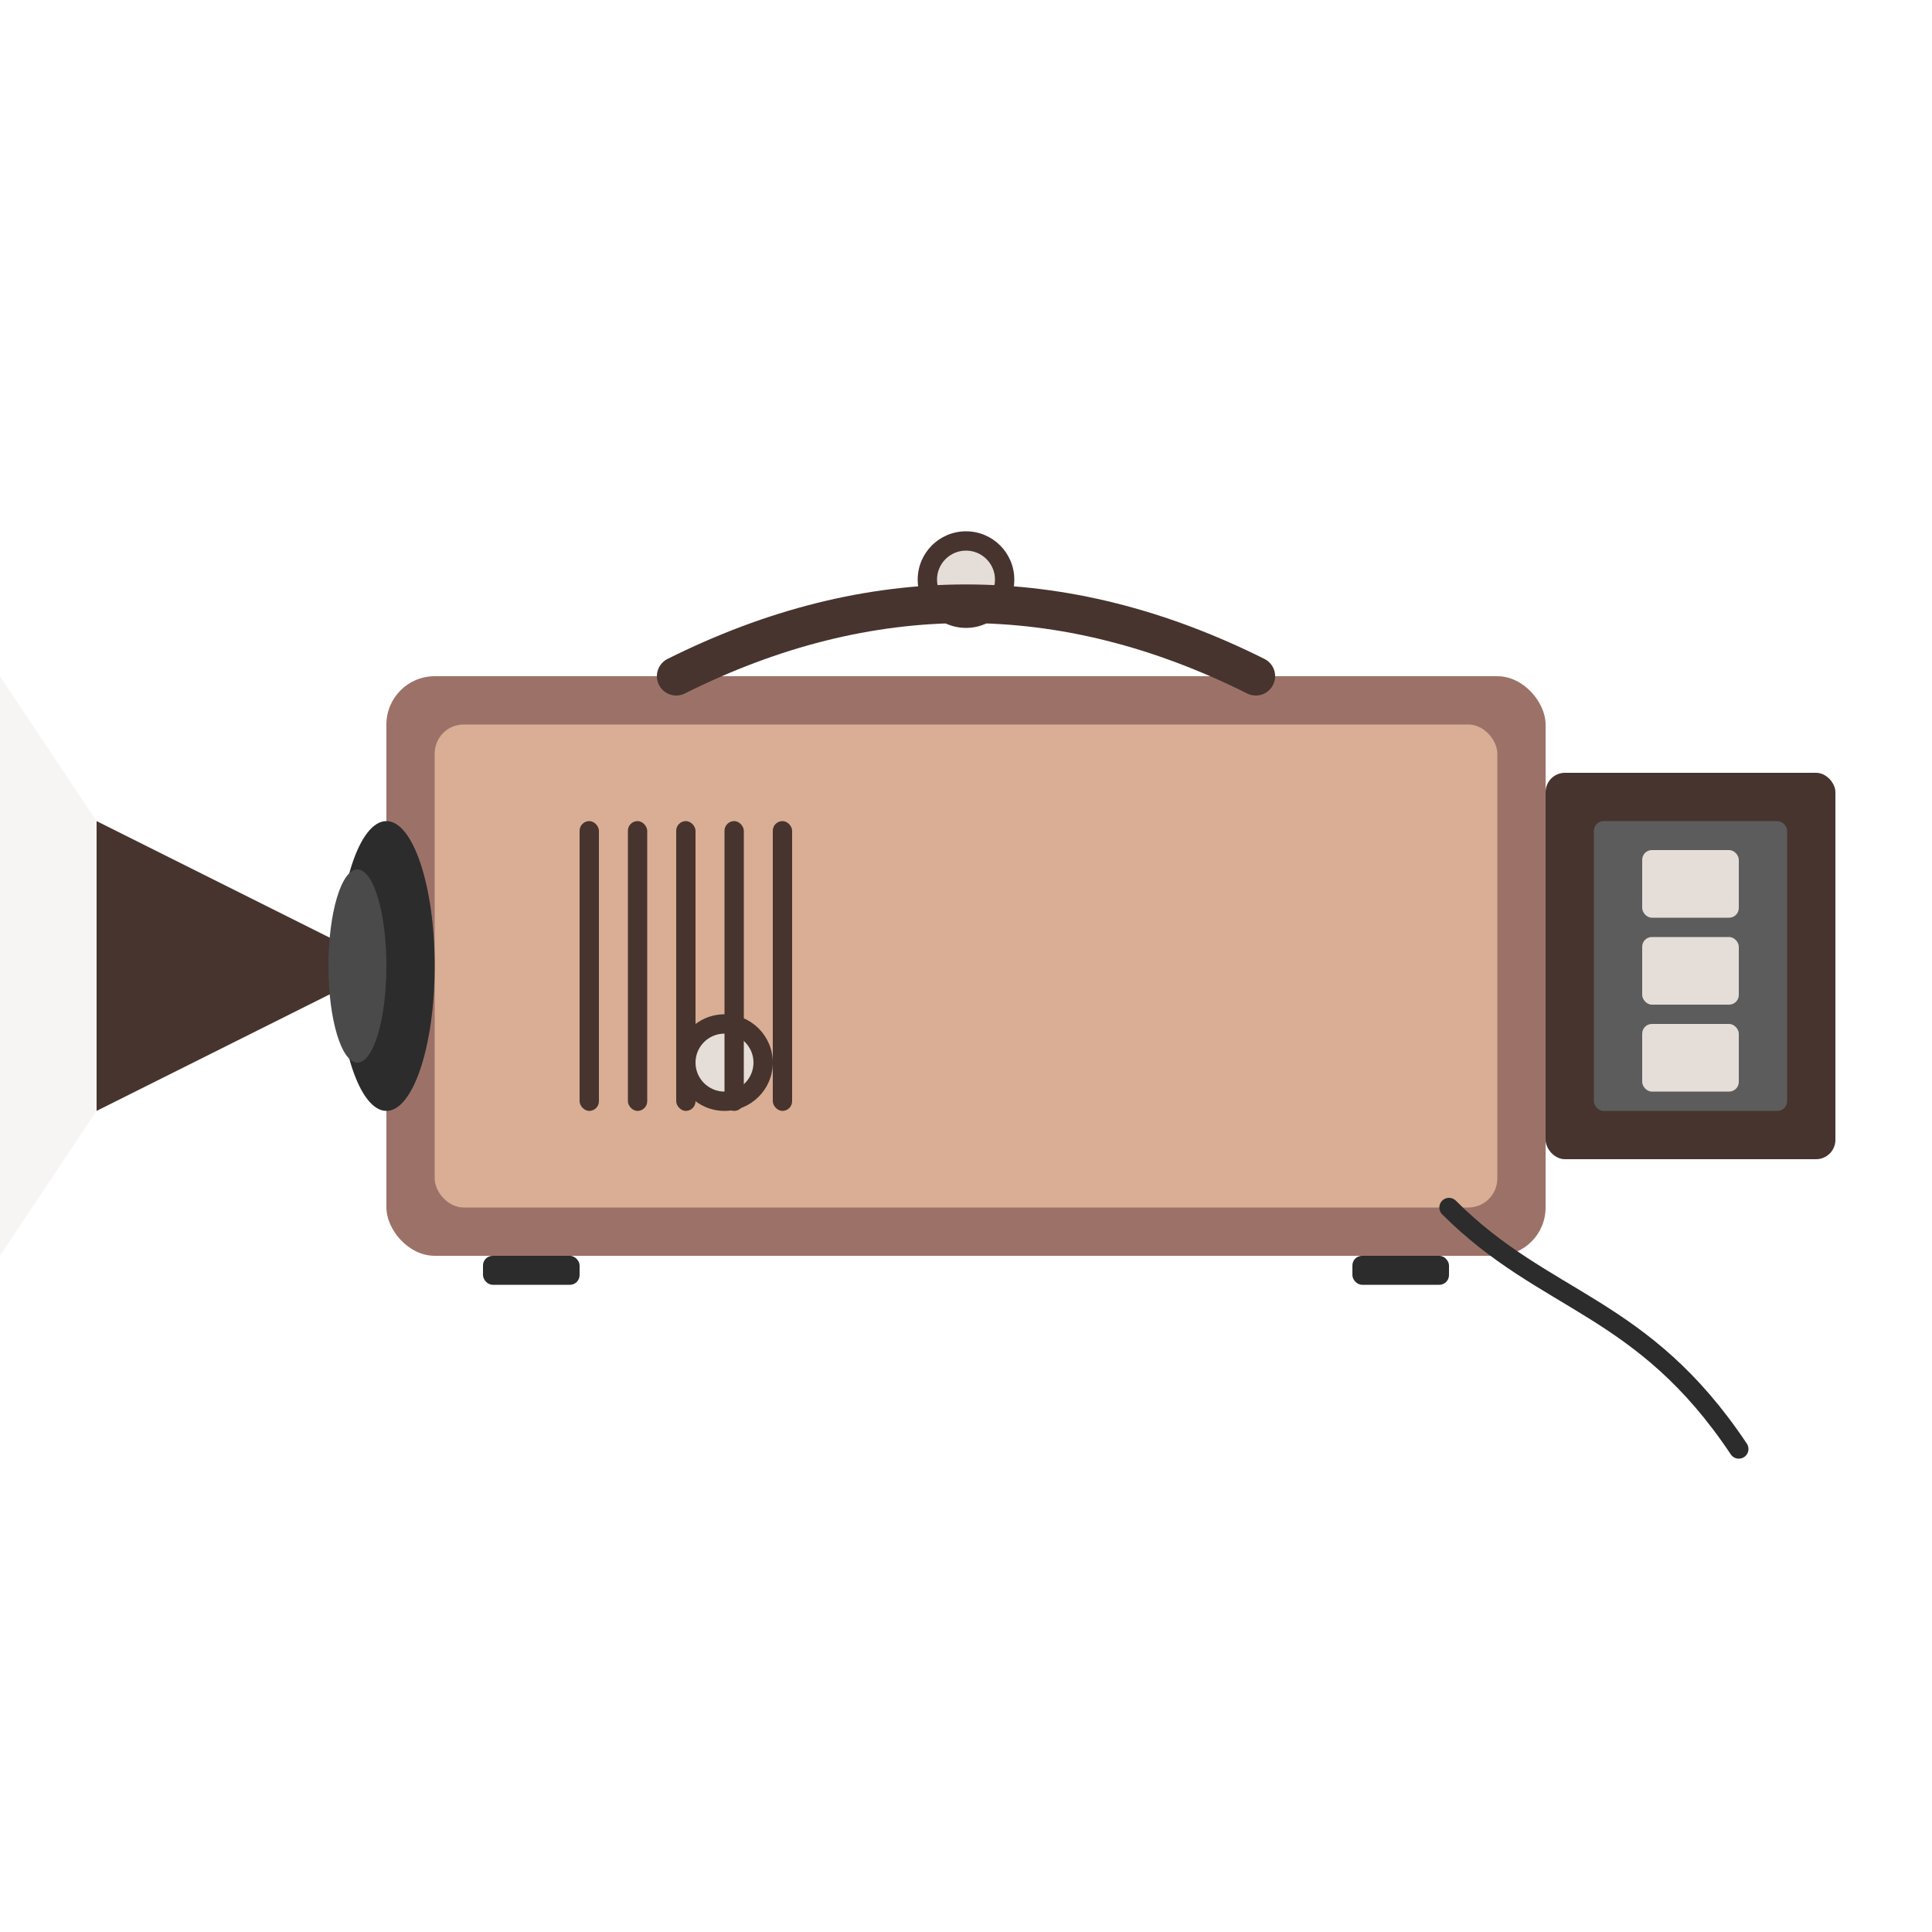 <svg xmlns="http://www.w3.org/2000/svg" viewBox="0 0 200 200" fill="none">
  <!-- Projector body -->
  <rect x="40" y="70" width="120" height="60" rx="5" fill="#9c7268"/>
  <rect x="45" y="75" width="110" height="50" rx="3" fill="#d9ae94"/>
  
  <!-- Lens -->
  <path d="M40 100 L10 85 V115 L40 100Z" fill="#47342e"/>
  <ellipse cx="40" cy="100" rx="5" ry="15" fill="#2c2c2c"/>
  <ellipse cx="37" cy="100" rx="3" ry="10" fill="#4a4a4a"/>
  
  <!-- Light beam -->
  <path d="M10 85 L0 70 V130 L10 115 Z" fill="#e5ded8" opacity="0.3"/>
  
  <!-- Slide carriage -->
  <rect x="160" y="80" width="30" height="40" rx="2" fill="#47342e"/>
  <rect x="165" y="85" width="20" height="30" rx="1" fill="#5c5c5c"/>
  
  <!-- Slides -->
  <rect x="170" y="88" width="10" height="7" rx="1" fill="#e5ded8"/>
  <rect x="170" y="97" width="10" height="7" rx="1" fill="#e5ded8"/>
  <rect x="170" y="106" width="10" height="7" rx="1" fill="#e5ded8"/>
  
  <!-- Control knob -->
  <circle cx="75" cy="110" r="5" fill="#47342e"/>
  <circle cx="75" cy="110" r="3" fill="#e5ded8"/>
  
  <!-- Focus knob -->
  <circle cx="100" cy="60" r="5" fill="#47342e"/>
  <circle cx="100" cy="60" r="3" fill="#e5ded8"/>
  
  <!-- Ventilation slots -->
  <rect x="60" y="85" width="2" height="30" rx="1" fill="#47342e"/>
  <rect x="65" y="85" width="2" height="30" rx="1" fill="#47342e"/>
  <rect x="70" y="85" width="2" height="30" rx="1" fill="#47342e"/>
  <rect x="75" y="85" width="2" height="30" rx="1" fill="#47342e"/>
  <rect x="80" y="85" width="2" height="30" rx="1" fill="#47342e"/>
  
  <!-- Power cable -->
  <path d="M150 125 C160 135, 170 135, 180 150" stroke="#2c2c2c" stroke-width="2" stroke-linecap="round"/>
  
  <!-- Handle -->
  <path d="M70 70 Q100 55, 130 70" stroke="#47342e" stroke-width="4" stroke-linecap="round" fill="none"/>
  
  <!-- Feet -->
  <rect x="50" y="130" width="10" height="3" rx="1" fill="#2c2c2c"/>
  <rect x="140" y="130" width="10" height="3" rx="1" fill="#2c2c2c"/>
</svg>

